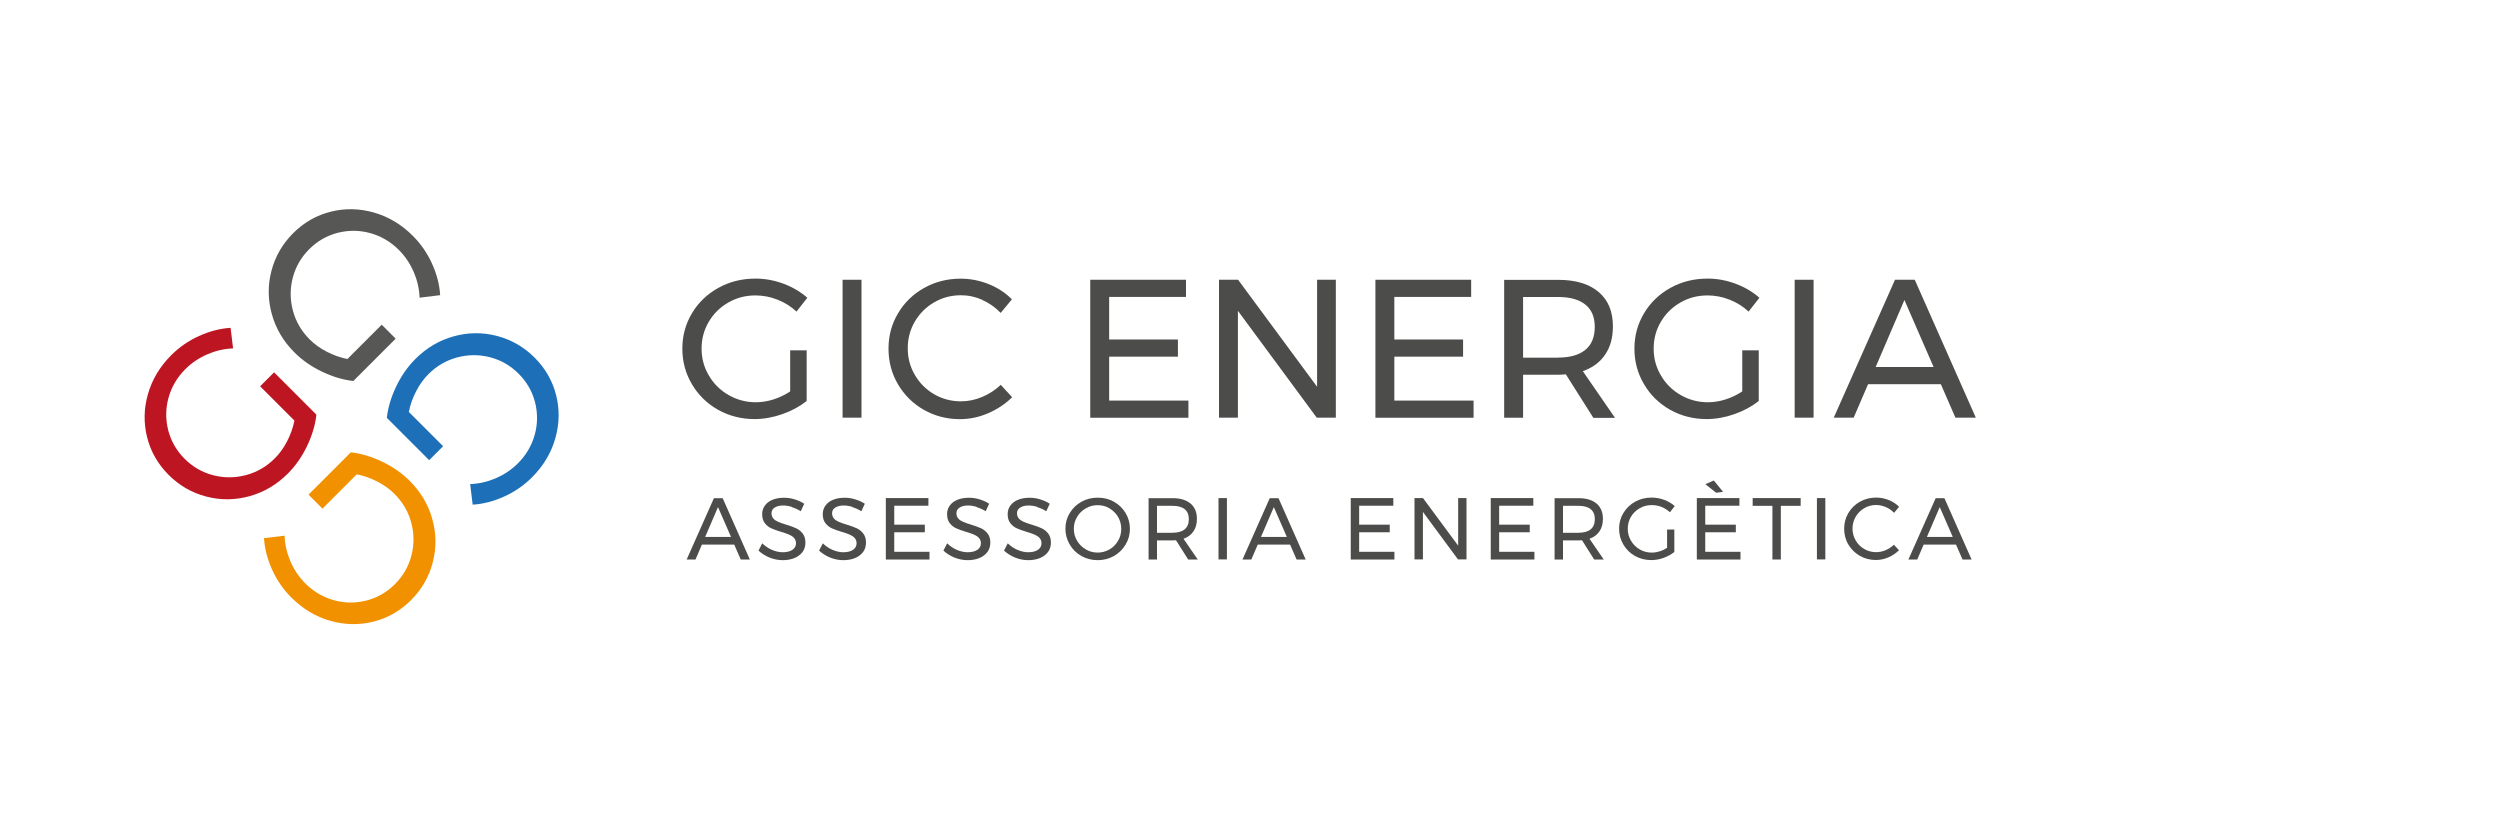 <?xml version="1.0" encoding="UTF-8"?>
<svg xmlns="http://www.w3.org/2000/svg" id="Capa_1" version="1.1" viewBox="0 0 300 100">
  <defs>
    <style>
      .st0 {
        fill: #bd1622;
      }

      .st1 {
        fill: #4c4c4b;
      }

      .st2 {
        fill: #575756;
      }

      .st3 {
        fill: #f29100;
      }

      .st4 {
        fill: #1d70b7;
      }
    </style>
  </defs>
  <g>
    <path class="st1" d="M94.79,42.04h2.01v6.08c-.84.66-1.81,1.19-2.93,1.58-1.12.39-2.23.59-3.33.59-1.59,0-3.05-.38-4.38-1.12-1.32-.75-2.37-1.77-3.13-3.07-.77-1.3-1.15-2.72-1.15-4.27s.39-2.96,1.16-4.25,1.83-2.3,3.17-3.04,2.82-1.11,4.45-1.11c1.15,0,2.27.21,3.37.62,1.1.41,2.04.97,2.85,1.68l-1.3,1.66c-.66-.62-1.42-1.09-2.28-1.43s-1.74-.51-2.64-.51c-1.18,0-2.27.28-3.26.85s-1.78,1.34-2.35,2.32c-.58.98-.86,2.05-.86,3.22s.29,2.24.88,3.23c.58.99,1.37,1.77,2.37,2.34s2.08.86,3.26.86c.69,0,1.4-.11,2.12-.34s1.38-.55,2-.96v-4.92Z"></path>
    <path class="st1" d="M101.11,33.57h2.27v16.55h-2.27v-16.55Z"></path>
    <path class="st1" d="M117.9,35.99c-.83-.37-1.69-.56-2.58-.56-1.17,0-2.24.28-3.22.85s-1.75,1.34-2.32,2.31-.85,2.04-.85,3.21.28,2.21.85,3.19,1.34,1.75,2.32,2.32,2.05.85,3.22.85c.87,0,1.72-.18,2.55-.53s1.58-.84,2.22-1.45l1.37,1.49c-.84.82-1.81,1.46-2.91,1.93-1.1.47-2.22.7-3.36.7-1.58,0-3.02-.38-4.33-1.12-1.31-.75-2.34-1.77-3.1-3.06-.76-1.29-1.14-2.72-1.14-4.28s.38-2.96,1.15-4.25c.76-1.29,1.81-2.3,3.13-3.04,1.33-.74,2.78-1.11,4.38-1.11,1.15,0,2.27.22,3.35.65s2.01,1.04,2.8,1.83l-1.35,1.63c-.63-.66-1.36-1.18-2.2-1.55Z"></path>
    <path class="st1" d="M130.83,33.57h11.49v2.06h-9.22v5.11h8.25v2.06h-8.25v5.27h9.51v2.06h-11.78v-16.55Z"></path>
    <path class="st1" d="M158.05,33.57h2.25v16.55h-2.29l-9.46-12.82v12.82h-2.27v-16.55h2.29l9.48,12.84v-12.84Z"></path>
    <path class="st1" d="M165.05,33.57h11.49v2.06h-9.22v5.11h8.25v2.06h-8.25v5.27h9.51v2.06h-11.78v-16.55Z"></path>
    <path class="st1" d="M191.19,50.12l-3.29-5.2c-.38.03-.69.05-.92.05h-4.21v5.16h-2.27v-16.55h6.48c2.1,0,3.72.49,4.86,1.46,1.14.97,1.71,2.34,1.71,4.13,0,1.34-.31,2.47-.93,3.38-.62.92-1.52,1.58-2.68,1.99l3.86,5.6h-2.6ZM186.98,42.91c1.42,0,2.51-.31,3.26-.93.76-.62,1.13-1.54,1.13-2.75s-.38-2.08-1.13-2.68c-.76-.61-1.84-.91-3.26-.91h-4.21v7.28h4.21Z"></path>
    <path class="st1" d="M209.04,42.04h2.01v6.08c-.84.66-1.81,1.19-2.93,1.58-1.12.39-2.23.59-3.33.59-1.59,0-3.05-.38-4.38-1.12-1.32-.75-2.37-1.77-3.13-3.07-.77-1.3-1.15-2.72-1.15-4.27s.39-2.96,1.16-4.25,1.83-2.3,3.17-3.04,2.82-1.11,4.45-1.11c1.15,0,2.27.21,3.37.62,1.1.41,2.04.97,2.85,1.68l-1.3,1.66c-.66-.62-1.42-1.09-2.28-1.43s-1.74-.51-2.64-.51c-1.18,0-2.27.28-3.26.85s-1.78,1.34-2.35,2.32c-.58.98-.86,2.05-.86,3.22s.29,2.24.88,3.23c.58.99,1.37,1.77,2.37,2.34s2.08.86,3.26.86c.69,0,1.4-.11,2.12-.34s1.38-.55,2-.96v-4.92Z"></path>
    <path class="st1" d="M215.36,33.57h2.27v16.55h-2.27v-16.55Z"></path>
    <path class="st1" d="M234.65,50.12l-1.75-4.02h-8.73l-1.73,4.02h-2.39l7.35-16.55h2.37l7.33,16.55h-2.46ZM225.08,44.04h6.95l-3.5-8.04-3.45,8.04Z"></path>
  </g>
  <g>
    <path class="st2" d="M45.8,38.96l1.68,1.68-5.08,5.08c-1.25-.14-2.51-.52-3.78-1.13-1.27-.61-2.36-1.37-3.28-2.29-1.33-1.33-2.24-2.86-2.72-4.6-.48-1.73-.5-3.46-.05-5.19.45-1.73,1.32-3.24,2.61-4.53,1.29-1.29,2.8-2.15,4.52-2.58,1.72-.43,3.45-.39,5.19.11,1.74.5,3.29,1.43,4.65,2.79.96.96,1.73,2.07,2.3,3.33.57,1.26.9,2.52.98,3.79l-2.47.3c-.04-1.07-.28-2.1-.71-3.1-.44-1-1.03-1.88-1.78-2.63-.99-.99-2.14-1.66-3.44-2.02-1.31-.36-2.61-.36-3.91-.03-1.3.34-2.43.99-3.41,1.97s-1.63,2.12-1.97,3.43c-.34,1.31-.33,2.62.02,3.94.35,1.31,1.02,2.46,2.01,3.45.58.58,1.26,1.07,2.06,1.48.79.41,1.61.7,2.47.87l4.11-4.11Z"></path>
    <path class="st0" d="M31.21,46.36l1.68-1.68,5.08,5.08c-.14,1.25-.52,2.51-1.13,3.78-.61,1.27-1.37,2.36-2.29,3.28-1.33,1.33-2.86,2.24-4.6,2.72-1.73.48-3.46.5-5.19.05-1.73-.45-3.24-1.32-4.53-2.61-1.29-1.29-2.15-2.8-2.58-4.52-.43-1.72-.39-3.45.11-5.19.5-1.74,1.43-3.29,2.79-4.65.96-.96,2.07-1.73,3.33-2.3,1.26-.57,2.52-.9,3.79-.98l.3,2.47c-1.07.04-2.1.28-3.1.71-1,.44-1.88,1.03-2.63,1.78-.99.99-1.66,2.14-2.02,3.44-.36,1.31-.36,2.61-.03,3.91.34,1.3.99,2.43,1.97,3.41s2.12,1.63,3.43,1.97c1.31.34,2.62.33,3.94-.02,1.31-.35,2.46-1.02,3.45-2.01.58-.58,1.07-1.26,1.48-2.06.41-.79.7-1.61.87-2.47l-4.11-4.11Z"></path>
    <path class="st3" d="M38.7,61.04l-1.68-1.68,5.08-5.08c1.25.14,2.51.52,3.78,1.13,1.27.61,2.36,1.37,3.28,2.29,1.33,1.33,2.24,2.86,2.72,4.6.48,1.73.5,3.46.05,5.19-.45,1.73-1.32,3.24-2.61,4.53s-2.8,2.15-4.52,2.58c-1.72.43-3.45.39-5.19-.11-1.74-.5-3.29-1.43-4.65-2.79-.96-.96-1.73-2.07-2.3-3.33-.57-1.26-.9-2.52-.98-3.79l2.47-.3c.04,1.07.28,2.1.71,3.1.44,1,1.03,1.88,1.78,2.63.99.99,2.14,1.66,3.44,2.02,1.31.36,2.61.36,3.91.03,1.3-.34,2.43-.99,3.41-1.97s1.63-2.12,1.97-3.43c.34-1.31.33-2.62-.02-3.94-.35-1.31-1.02-2.46-2.01-3.45-.58-.58-1.26-1.07-2.06-1.48-.79-.41-1.61-.7-2.47-.87l-4.11,4.11Z"></path>
    <path class="st4" d="M53.18,53.54l-1.68,1.68-5.08-5.08c.14-1.25.52-2.51,1.13-3.78.61-1.27,1.37-2.36,2.29-3.28,1.33-1.33,2.86-2.24,4.6-2.72,1.73-.48,3.46-.5,5.19-.05,1.73.45,3.24,1.32,4.53,2.61s2.15,2.8,2.58,4.52c.43,1.72.39,3.45-.11,5.19-.5,1.74-1.43,3.29-2.79,4.65-.96.96-2.07,1.73-3.33,2.3-1.26.57-2.52.9-3.79.98l-.3-2.47c1.07-.04,2.1-.28,3.1-.71,1-.44,1.88-1.03,2.63-1.78.99-.99,1.66-2.14,2.02-3.44.36-1.31.36-2.61.03-3.91-.34-1.3-.99-2.43-1.97-3.41-.98-.98-2.12-1.63-3.43-1.97-1.31-.34-2.62-.33-3.94.02-1.31.35-2.46,1.02-3.45,2.01-.58.58-1.07,1.26-1.48,2.06-.41.79-.7,1.61-.87,2.47l4.11,4.11Z"></path>
  </g>
  <g>
    <path class="st1" d="M88.89,67.14l-.78-1.79h-3.88l-.77,1.79h-1.06l3.27-7.36h1.05l3.26,7.36h-1.09ZM84.63,64.43h3.09l-1.56-3.58-1.54,3.58Z"></path>
    <path class="st1" d="M95,60.82c-.37-.11-.71-.16-1.01-.16-.43,0-.77.08-1.03.25s-.38.39-.38.68c0,.26.08.47.23.64.15.17.34.29.57.39.22.1.54.21.94.33.5.15.9.3,1.21.44s.57.35.79.63c.22.28.33.64.33,1.1,0,.42-.11.79-.34,1.11-.23.31-.55.56-.96.73-.41.17-.88.26-1.42.26s-1.07-.11-1.58-.31c-.51-.21-.95-.49-1.33-.84l.45-.87c.35.34.75.61,1.18.79s.86.28,1.28.28c.49,0,.88-.1,1.16-.29s.43-.45.43-.78c0-.26-.08-.47-.23-.64s-.35-.3-.58-.4c-.23-.1-.55-.21-.95-.33-.49-.15-.89-.29-1.2-.43s-.57-.35-.78-.62-.32-.63-.32-1.08c0-.39.11-.74.33-1.04.22-.3.52-.53.92-.69s.85-.24,1.37-.24c.44,0,.88.06,1.3.2.42.13.8.3,1.13.52l-.42.9c-.34-.22-.7-.38-1.07-.49Z"></path>
    <path class="st1" d="M102.27,60.82c-.37-.11-.71-.16-1.01-.16-.43,0-.77.08-1.03.25s-.38.39-.38.68c0,.26.08.47.23.64.15.17.34.29.57.39.22.1.54.21.94.33.5.15.9.3,1.21.44s.57.35.79.63c.22.28.33.64.33,1.1,0,.42-.11.79-.34,1.11-.23.31-.55.56-.96.73-.41.17-.88.26-1.42.26s-1.07-.11-1.58-.31c-.51-.21-.95-.49-1.33-.84l.45-.87c.35.34.75.61,1.18.79s.86.28,1.28.28c.49,0,.88-.1,1.16-.29s.43-.45.43-.78c0-.26-.08-.47-.23-.64s-.35-.3-.58-.4c-.23-.1-.55-.21-.95-.33-.49-.15-.89-.29-1.2-.43s-.57-.35-.78-.62-.32-.63-.32-1.08c0-.39.11-.74.33-1.04.22-.3.52-.53.92-.69s.85-.24,1.37-.24c.44,0,.88.06,1.3.2.42.13.8.3,1.13.52l-.42.9c-.34-.22-.7-.38-1.07-.49Z"></path>
    <path class="st1" d="M106.3,59.77h5.11v.92h-4.1v2.27h3.67v.91h-3.67v2.35h4.23v.92h-5.24v-7.36Z"></path>
    <path class="st1" d="M117.19,60.82c-.37-.11-.71-.16-1.01-.16-.43,0-.77.08-1.03.25s-.38.39-.38.68c0,.26.08.47.23.64.15.17.34.29.57.39.22.1.54.21.94.33.5.15.9.3,1.21.44s.57.35.79.63c.22.28.33.64.33,1.1,0,.42-.11.79-.34,1.11-.23.31-.55.56-.96.73-.41.17-.88.26-1.42.26s-1.07-.11-1.58-.31c-.51-.21-.95-.49-1.33-.84l.45-.87c.35.34.75.61,1.18.79s.86.28,1.28.28c.49,0,.88-.1,1.16-.29s.43-.45.43-.78c0-.26-.08-.47-.23-.64s-.35-.3-.58-.4c-.23-.1-.55-.21-.95-.33-.49-.15-.89-.29-1.2-.43s-.57-.35-.78-.62-.32-.63-.32-1.08c0-.39.11-.74.33-1.04.22-.3.52-.53.92-.69s.85-.24,1.37-.24c.44,0,.88.06,1.3.2.42.13.8.3,1.13.52l-.42.9c-.34-.22-.7-.38-1.07-.49Z"></path>
    <path class="st1" d="M124.46,60.82c-.37-.11-.71-.16-1.01-.16-.43,0-.77.08-1.03.25s-.38.39-.38.68c0,.26.08.47.23.64.15.17.34.29.57.39.22.1.54.21.94.33.5.15.9.3,1.21.44s.57.35.79.63c.22.28.33.64.33,1.1,0,.42-.11.79-.34,1.11-.23.31-.55.56-.96.73-.41.17-.88.26-1.42.26s-1.07-.11-1.58-.31c-.51-.21-.95-.49-1.33-.84l.45-.87c.35.34.75.61,1.18.79s.86.28,1.28.28c.49,0,.88-.1,1.16-.29s.43-.45.43-.78c0-.26-.08-.47-.23-.64s-.35-.3-.58-.4c-.23-.1-.55-.21-.95-.33-.49-.15-.89-.29-1.2-.43s-.57-.35-.78-.62-.32-.63-.32-1.08c0-.39.11-.74.33-1.04.22-.3.52-.53.92-.69s.85-.24,1.37-.24c.44,0,.88.06,1.3.2.42.13.8.3,1.13.52l-.42.9c-.34-.22-.7-.38-1.07-.49Z"></path>
    <path class="st1" d="M133.67,60.21c.59.33,1.06.78,1.4,1.35.34.57.52,1.2.52,1.89s-.17,1.32-.52,1.9c-.34.58-.81,1.03-1.4,1.37-.59.33-1.24.5-1.95.5s-1.36-.17-1.95-.5c-.59-.33-1.06-.79-1.4-1.37-.34-.58-.52-1.21-.52-1.9s.17-1.32.52-1.89.81-1.02,1.4-1.35c.59-.33,1.24-.49,1.96-.49s1.36.16,1.95.49ZM130.3,61c-.44.25-.79.59-1.05,1.03-.26.43-.39.91-.39,1.43s.13.99.39,1.43c.26.44.61.78,1.05,1.04s.91.38,1.42.38.98-.13,1.42-.38.77-.6,1.03-1.04c.26-.44.38-.91.38-1.43s-.13-.99-.38-1.43c-.26-.43-.6-.77-1.03-1.03s-.9-.38-1.42-.38-.99.13-1.42.38Z"></path>
    <path class="st1" d="M142.58,67.14l-1.46-2.31c-.17.01-.3.02-.41.02h-1.87v2.29h-1.01v-7.36h2.88c.93,0,1.65.22,2.16.65.51.43.76,1.04.76,1.84,0,.6-.14,1.1-.42,1.5-.28.41-.67.7-1.19.88l1.71,2.49h-1.16ZM140.71,63.93c.63,0,1.12-.14,1.45-.41.34-.28.5-.69.5-1.23s-.17-.92-.5-1.19c-.34-.27-.82-.4-1.45-.4h-1.87v3.24h1.87Z"></path>
    <path class="st1" d="M146.22,59.77h1.01v7.36h-1.01v-7.36Z"></path>
    <path class="st1" d="M155.59,67.14l-.78-1.79h-3.88l-.77,1.79h-1.06l3.27-7.36h1.05l3.26,7.36h-1.09ZM151.33,64.43h3.09l-1.56-3.58-1.54,3.58Z"></path>
    <path class="st1" d="M162.09,59.77h5.11v.92h-4.1v2.27h3.67v.91h-3.67v2.35h4.23v.92h-5.24v-7.36Z"></path>
    <path class="st1" d="M174.98,59.77h1v7.36h-1.02l-4.21-5.7v5.7h-1.01v-7.36h1.02l4.22,5.71v-5.71Z"></path>
    <path class="st1" d="M178.89,59.77h5.11v.92h-4.1v2.27h3.67v.91h-3.67v2.35h4.23v.92h-5.24v-7.36Z"></path>
    <path class="st1" d="M191.3,67.14l-1.46-2.31c-.17.01-.3.02-.41.02h-1.87v2.29h-1.01v-7.36h2.88c.93,0,1.65.22,2.16.65.51.43.76,1.04.76,1.84,0,.6-.14,1.1-.42,1.5-.28.41-.67.7-1.19.88l1.71,2.49h-1.16ZM189.43,63.93c.63,0,1.12-.14,1.45-.41.34-.28.5-.69.5-1.23s-.17-.92-.5-1.19c-.34-.27-.82-.4-1.45-.4h-1.87v3.24h1.87Z"></path>
    <path class="st1" d="M200.03,63.54h.89v2.7c-.37.29-.81.53-1.3.71s-.99.26-1.48.26c-.71,0-1.36-.17-1.95-.5-.59-.33-1.05-.79-1.39-1.37-.34-.58-.51-1.21-.51-1.9s.17-1.32.52-1.89.81-1.02,1.41-1.35,1.25-.49,1.98-.49c.51,0,1.01.09,1.5.27s.91.43,1.27.75l-.58.74c-.29-.27-.63-.48-1.01-.64-.38-.15-.77-.22-1.17-.22-.53,0-1.01.12-1.45.38-.44.25-.79.6-1.05,1.03-.26.44-.38.91-.38,1.43s.13,1,.39,1.44c.26.44.61.79,1.05,1.04.44.26.92.38,1.45.38.31,0,.62-.05.94-.15.32-.1.62-.24.89-.43v-2.19Z"></path>
    <path class="st1" d="M203.62,59.77h5.11v.92h-4.1v2.27h3.67v.91h-3.67v2.35h4.23v.92h-5.24v-7.36ZM205.65,57.65l1.12,1.37-.83.11-1.3-1.03,1.01-.44Z"></path>
    <path class="st1" d="M210.33,59.77h5.75v.93h-2.38v6.44h-1.01v-6.44h-2.37v-.93Z"></path>
    <path class="st1" d="M218.03,59.77h1.01v7.36h-1.01v-7.36Z"></path>
    <path class="st1" d="M226.29,60.85c-.37-.16-.75-.25-1.15-.25-.52,0-1,.12-1.43.38-.43.25-.78.6-1.03,1.03-.25.43-.38.91-.38,1.42s.13.99.38,1.42c.25.44.6.78,1.03,1.03s.91.38,1.43.38c.39,0,.76-.08,1.14-.24.37-.16.7-.38.99-.65l.61.66c-.37.36-.8.65-1.29.86-.49.21-.99.31-1.49.31-.7,0-1.34-.17-1.92-.5-.58-.33-1.04-.79-1.38-1.36-.34-.57-.5-1.21-.5-1.9s.17-1.32.51-1.89c.34-.57.8-1.02,1.39-1.35s1.24-.49,1.95-.49c.51,0,1.01.1,1.49.29s.9.46,1.25.81l-.6.73c-.28-.29-.61-.52-.98-.69Z"></path>
    <path class="st1" d="M235.5,67.14l-.78-1.79h-3.88l-.77,1.79h-1.06l3.27-7.36h1.05l3.26,7.36h-1.09ZM231.24,64.43h3.09l-1.56-3.58-1.54,3.58Z"></path>
  </g>
</svg>
